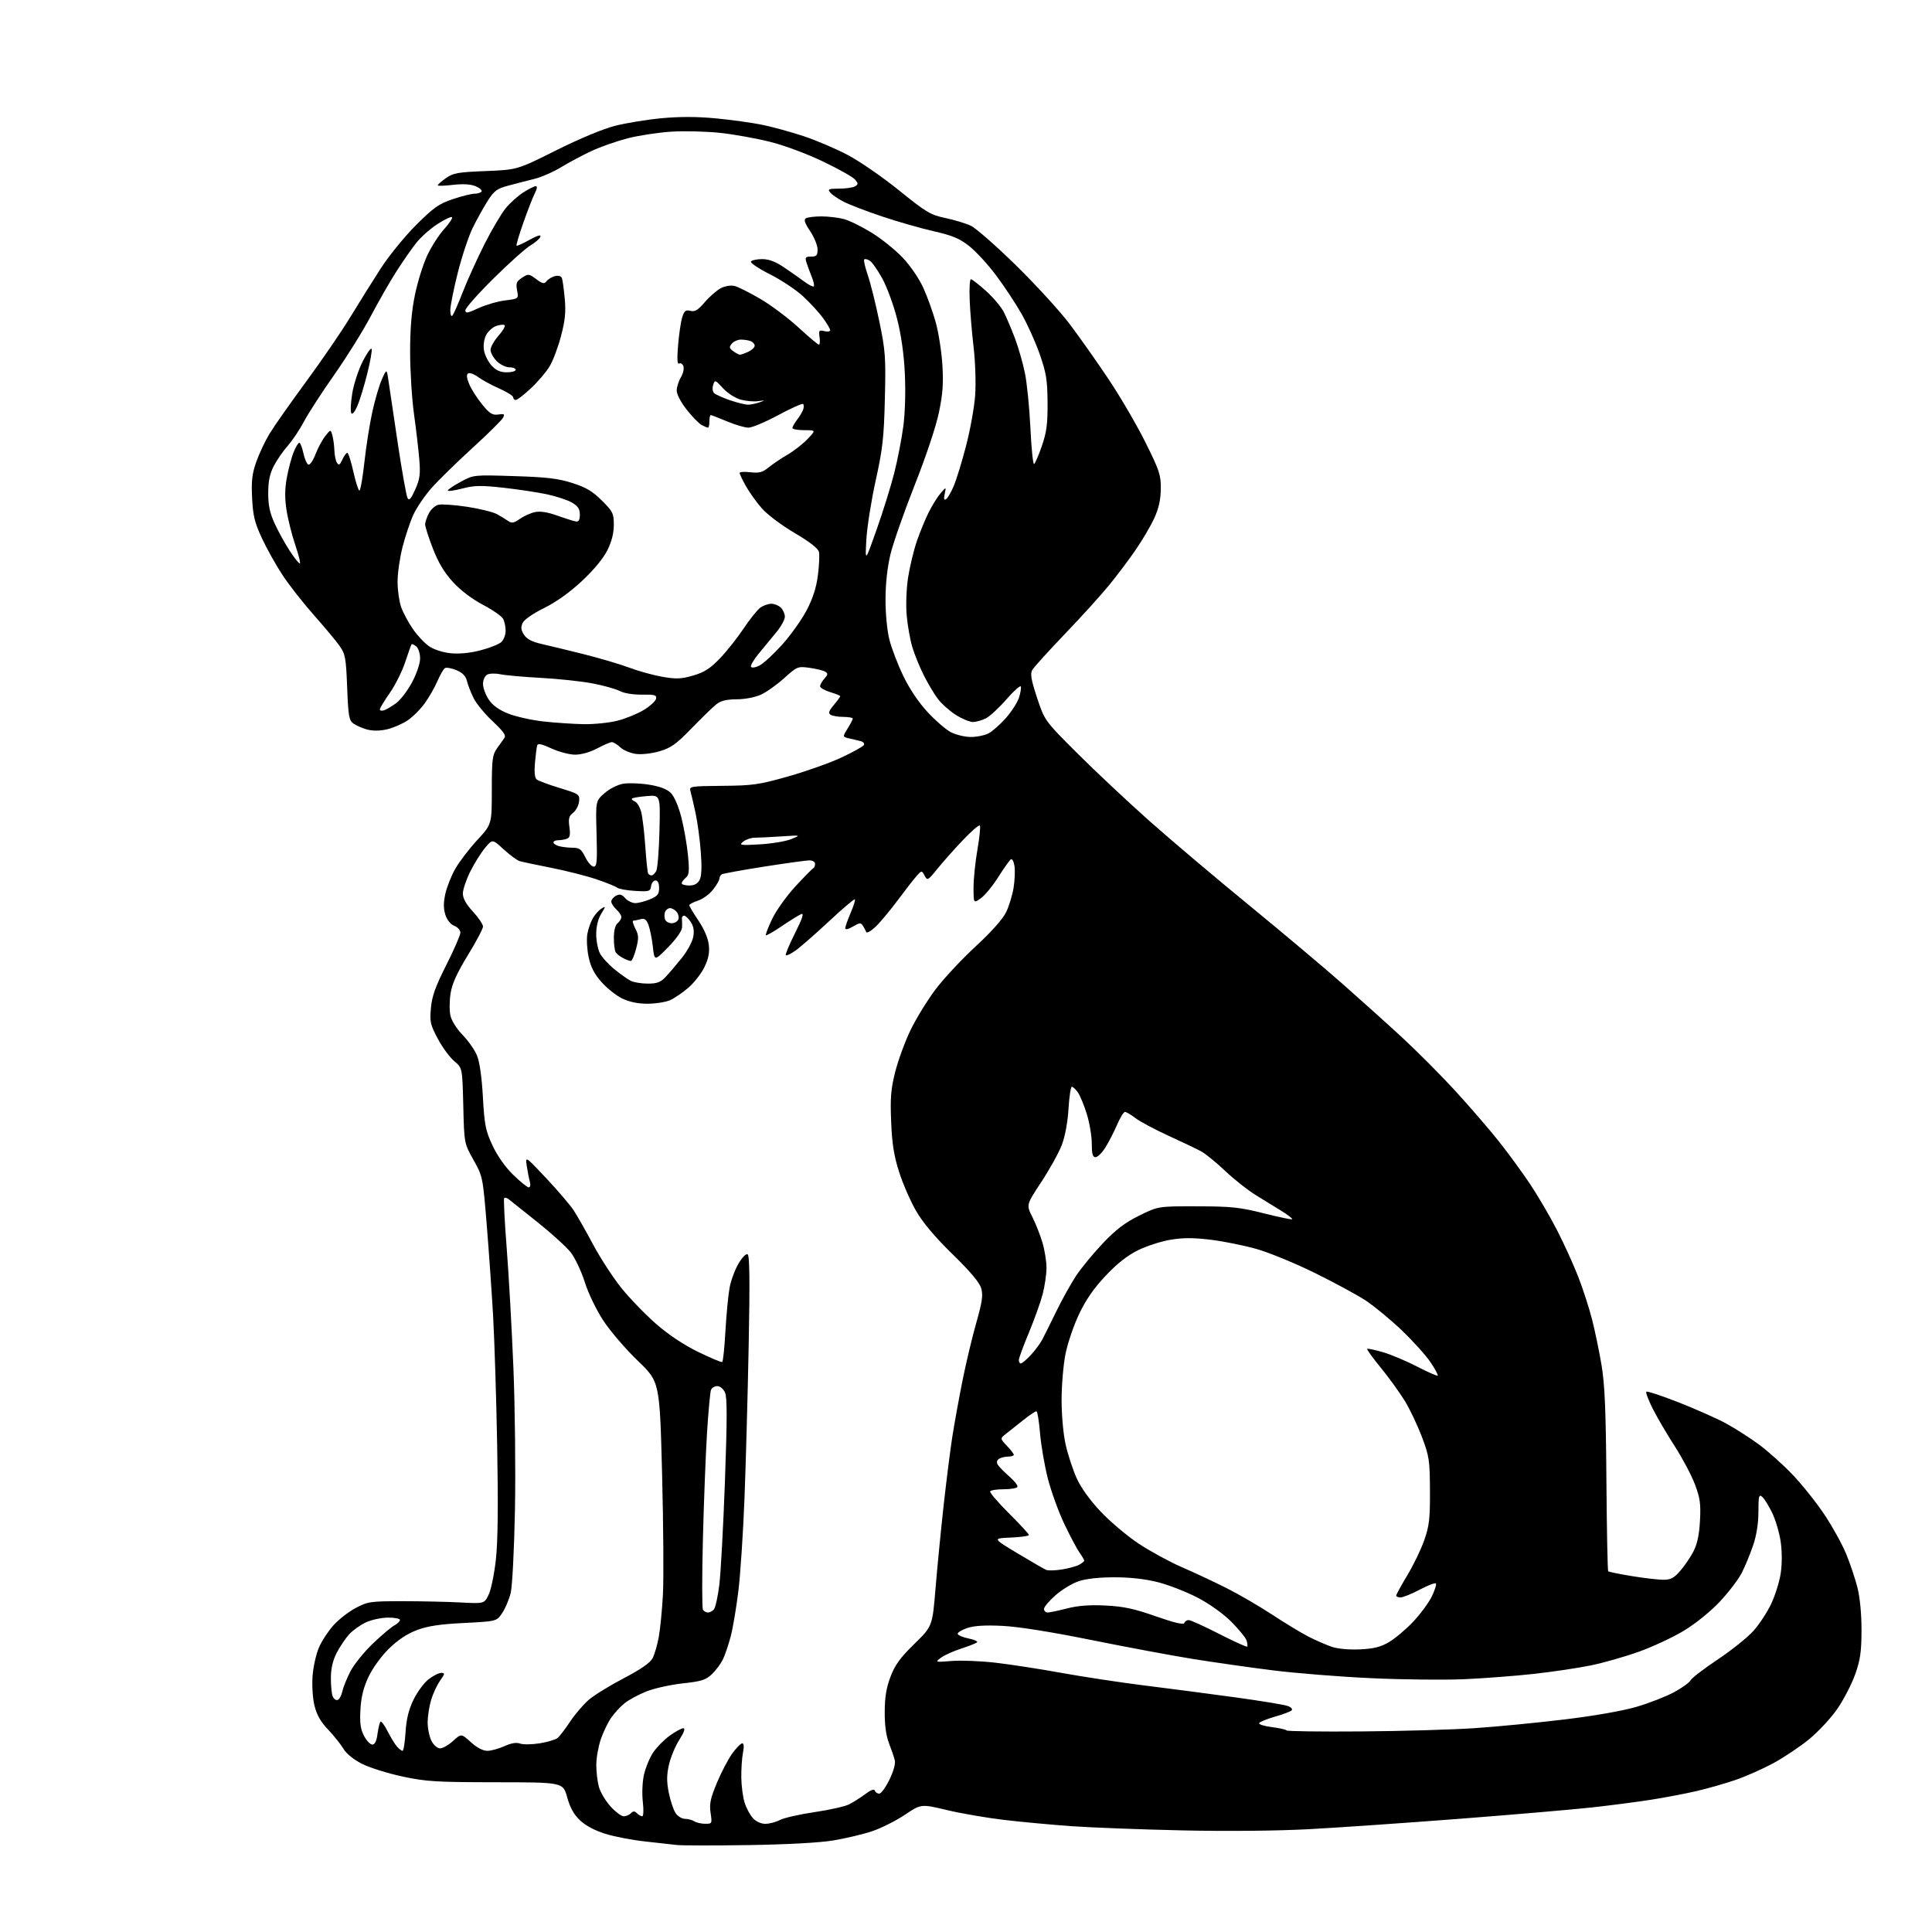 <?xml version="1.0" encoding="UTF-8" standalone="no"?>
<svg 
  version="1.1" 
  xmlns="http://www.w3.org/2000/svg" 
  xmlns:xlink="http://www.w3.org/1999/xlink" 
  xmlns:svg="http://www.w3.org/2000/svg"
  xmlns:rdf="http://www.w3.org/1999/02/22-rdf-syntax-ns#"
  xmlns:cc="http://creativecommons.org/ns#"
  xmlns:dc="http://purl.org/dc/elements/1.1/"
  viewBox="0 0 768 768"
  width="768"
  height="768"
>
<style>svg {background-color: white; }</style>"
<path stroke="none" fill="black" fill-rule="evenodd" d="M297.50,733.45C283.75,733.66 270.93,733.64 269.00,733.41C267.07,733.19 261.39,732.55 256.37,732.00C251.35,731.46 244.28,730.10 240.66,728.98C236.53,727.70 232.79,725.72 230.60,723.66C228.13,721.33 226.63,718.63 225.46,714.43C223.81,708.50 223.81,708.50 197.16,708.47C173.37,708.45 169.37,708.20 160.00,706.20C154.22,704.96 147.03,702.71 144.00,701.19C140.59,699.48 137.74,697.18 136.50,695.13C135.40,693.31 132.64,689.86 130.36,687.47C127.42,684.37 125.87,681.62 124.99,677.94C124.29,675.03 123.97,669.89 124.26,666.14C124.54,662.49 125.69,657.40 126.82,654.83C127.94,652.26 130.55,648.29 132.62,646.00C134.68,643.72 138.65,640.64 141.44,639.17C146.20,636.66 147.30,636.50 160.00,636.50C167.43,636.50 177.78,636.73 183.00,637.00C192.50,637.50 192.50,637.50 194.23,633.96C195.18,632.02 196.48,625.72 197.12,619.96C197.91,612.83 198.07,598.51 197.64,575.00C197.30,556.02 196.56,532.62 196.01,523.00C195.46,513.38 194.31,496.99 193.46,486.58C191.93,467.85 191.87,467.60 188.22,461.08C184.52,454.50 184.52,454.50 184.16,439.50C183.79,424.50 183.79,424.50 180.58,421.82C178.81,420.35 175.87,416.36 174.05,412.95C171.05,407.32 170.80,406.18 171.30,400.68C171.72,395.97 173.10,392.13 177.44,383.56C180.51,377.47 183.02,371.70 183.01,370.73C183.01,369.75 181.92,368.54 180.60,368.04C179.15,367.49 177.75,365.77 177.07,363.72C176.27,361.27 176.25,358.94 177.01,355.39C177.59,352.68 179.39,348.15 181.00,345.32C182.62,342.50 186.54,337.37 189.72,333.93C195.50,327.69 195.50,327.69 195.50,314.06C195.50,302.05 195.74,300.09 197.50,297.58C198.60,296.01 199.95,294.11 200.50,293.36C201.25,292.33 200.10,290.70 195.86,286.75C192.77,283.86 189.35,279.70 188.26,277.50C187.17,275.30 185.98,272.23 185.61,270.68C185.13,268.72 183.87,267.43 181.42,266.40C179.49,265.60 177.44,265.23 176.87,265.58C176.30,265.93 174.97,268.24 173.91,270.70C172.86,273.17 170.58,277.15 168.85,279.55C167.13,281.96 164.00,285.06 161.90,286.45C159.80,287.84 156.12,289.41 153.71,289.95C150.90,290.58 148.10,290.59 145.87,289.98C143.97,289.45 141.53,288.38 140.45,287.59C138.74,286.34 138.44,284.57 138.00,273.25C137.55,261.53 137.27,260.01 135.00,256.77C133.62,254.81 129.03,249.30 124.79,244.53C120.56,239.76 114.97,232.64 112.38,228.71C109.78,224.77 106.08,218.17 104.15,214.03C101.23,207.75 100.57,205.08 100.22,198.00C99.88,191.16 100.20,188.34 101.88,183.57C103.04,180.31 105.40,175.28 107.15,172.40C108.89,169.52 115.40,160.27 121.60,151.83C127.81,143.40 135.72,131.84 139.19,126.14C142.66,120.45 148.12,111.72 151.33,106.74C154.54,101.76 160.84,94.01 165.34,89.52C172.33,82.53 174.43,81.04 179.95,79.18C183.49,77.98 187.40,77.00 188.64,77.00C189.87,77.00 191.13,76.60 191.43,76.12C191.73,75.63 190.65,74.68 189.03,74.01C187.08,73.21 184.04,73.03 180.04,73.49C176.72,73.88 174.00,73.96 174.00,73.67C174.00,73.37 175.46,72.09 177.25,70.82C180.11,68.77 181.99,68.44 193.05,68.00C205.60,67.50 205.60,67.50 221.05,59.78C230.28,55.16 239.69,51.24 244.43,50.03C248.80,48.91 257.13,47.55 262.95,47.00C270.12,46.33 277.07,46.34 284.52,47.05C290.56,47.62 298.88,48.77 303.00,49.61C307.12,50.46 314.55,52.49 319.50,54.14C324.45,55.78 332.33,59.15 337.01,61.62C341.69,64.08 350.88,70.42 357.42,75.71C368.22,84.43 369.90,85.43 375.77,86.66C379.33,87.41 383.87,88.78 385.87,89.71C387.87,90.63 395.96,97.72 403.85,105.45C411.74,113.18 421.40,123.75 425.31,128.94C429.22,134.13 436.18,144.00 440.77,150.88C445.37,157.76 451.91,168.98 455.31,175.81C460.94,187.11 461.49,188.79 461.43,194.37C461.38,198.70 460.62,202.11 458.83,206.00C457.44,209.03 454.14,214.65 451.50,218.50C448.85,222.35 444.11,228.67 440.94,232.55C437.78,236.43 429.83,245.21 423.27,252.05C416.70,258.90 410.87,265.36 410.29,266.41C409.49,267.87 409.95,270.44 412.26,277.41C415.28,286.50 415.28,286.50 428.39,299.58C435.60,306.77 448.48,318.85 457.00,326.42C465.52,333.98 483.30,349.02 496.50,359.83C509.70,370.64 526.35,384.64 533.50,390.94C540.65,397.24 551.41,406.92 557.40,412.45C563.40,417.98 572.92,427.55 578.57,433.72C584.21,439.89 591.91,448.80 595.67,453.52C599.43,458.25 605.07,465.95 608.20,470.64C611.34,475.33 616.18,483.61 618.97,489.05C621.76,494.48 625.57,502.87 627.44,507.71C629.31,512.54 631.76,520.12 632.88,524.54C634.01,528.96 635.69,537.06 636.62,542.54C637.93,550.31 638.36,560.39 638.57,588.34C638.72,608.05 639.04,624.37 639.28,624.61C639.52,624.85 643.72,625.71 648.61,626.51C653.50,627.31 659.14,627.97 661.15,627.98C664.08,628.00 665.40,627.31 667.89,624.47C669.59,622.53 671.97,619.04 673.17,616.72C674.69,613.76 675.47,610.11 675.77,604.50C676.13,597.76 675.81,595.48 673.74,590.00C672.39,586.42 668.78,579.63 665.73,574.89C662.67,570.16 658.76,563.48 657.02,560.04C655.29,556.61 654.13,553.54 654.44,553.23C654.75,552.91 660.52,554.81 667.26,557.45C673.99,560.09 682.42,563.84 686.00,565.77C689.58,567.71 695.48,571.47 699.12,574.15C702.77,576.82 708.86,582.28 712.67,586.29C716.48,590.30 722.16,597.43 725.29,602.15C728.43,606.86 732.29,613.86 733.87,617.69C735.46,621.53 737.48,627.58 738.38,631.15C739.37,635.11 739.99,641.69 739.98,648.06C739.96,656.56 739.50,659.80 737.49,665.49C736.14,669.33 732.97,675.49 730.45,679.18C727.93,682.86 722.86,688.34 719.18,691.35C715.51,694.35 709.07,698.66 704.89,700.92C700.70,703.18 693.95,706.17 689.89,707.56C685.82,708.95 678.90,710.93 674.50,711.96C670.10,712.98 661.98,714.53 656.46,715.40C650.94,716.27 640.35,717.65 632.92,718.47C625.50,719.29 601.89,721.32 580.46,722.98C559.03,724.63 532.05,726.50 520.50,727.12C507.69,727.81 488.00,728.00 470.00,727.61C453.77,727.25 433.98,726.50 426.00,725.94C418.02,725.37 405.88,724.24 399.00,723.43C392.12,722.61 381.92,720.85 376.33,719.51C366.15,717.08 366.15,717.08 359.66,721.43C356.09,723.82 350.22,726.76 346.62,727.96C343.02,729.16 336.11,730.80 331.28,731.60C325.86,732.51 312.94,733.21 297.50,733.45zM280.31,724.98C283.06,725.00 283.11,724.91 282.47,720.65C281.94,717.09 282.39,714.92 284.98,708.70C286.72,704.52 289.47,699.28 291.08,697.05C292.69,694.82 294.48,693.00 295.05,693.00C295.72,693.00 295.82,694.34 295.34,696.75C294.93,698.81 294.63,703.26 294.68,706.63C294.73,710.00 295.32,714.50 296.01,716.63C296.69,718.76 298.17,721.51 299.30,722.75C300.52,724.09 302.52,725.00 304.22,725.00C305.81,725.00 308.44,724.31 310.07,723.46C311.70,722.62 317.87,721.22 323.77,720.35C329.67,719.49 335.85,718.10 337.50,717.27C339.15,716.44 342.05,714.61 343.94,713.19C346.18,711.50 347.51,711.03 347.77,711.81C347.99,712.46 348.77,713.00 349.51,713.00C350.25,713.00 352.06,710.53 353.54,707.50C355.16,704.21 356.02,701.10 355.70,699.75C355.40,698.51 354.37,695.48 353.41,693.00C352.24,690.01 351.66,685.82 351.69,680.50C351.71,674.65 352.33,670.88 354.00,666.50C355.78,661.82 357.86,658.96 363.46,653.49C370.64,646.47 370.64,646.47 371.88,631.49C372.56,623.24 374.01,608.40 375.10,598.50C376.20,588.60 377.76,576.23 378.58,571.00C379.40,565.77 381.20,555.88 382.57,549.00C383.94,542.12 386.40,531.77 388.04,526.00C390.46,517.46 390.84,514.87 390.04,512.11C389.38,509.82 385.71,505.46 378.69,498.61C371.82,491.91 366.94,486.14 364.24,481.50C362.00,477.65 358.94,470.68 357.45,466.00C355.36,459.48 354.61,454.80 354.25,445.93C353.85,436.35 354.13,432.93 355.88,426.02C357.04,421.43 359.79,413.95 361.99,409.40C364.19,404.85 368.65,397.61 371.90,393.29C375.15,388.98 382.31,381.30 387.82,376.22C394.08,370.44 398.63,365.34 399.95,362.60C401.11,360.20 402.45,355.81 402.92,352.86C403.39,349.91 403.55,346.04 403.27,344.26C403.00,342.48 402.36,341.28 401.85,341.59C401.34,341.91 399.11,345.05 396.88,348.57C394.65,352.10 391.52,355.92 389.92,357.06C387.00,359.14 387.00,359.14 387.00,352.82C387.00,349.34 387.70,342.51 388.56,337.64C389.41,332.76 389.83,328.49 389.49,328.15C389.14,327.81 386.08,330.46 382.68,334.05C379.28,337.63 374.74,342.74 372.60,345.40C368.84,350.06 368.66,350.16 367.55,348.09C366.40,345.95 366.40,345.95 364.36,348.22C363.24,349.48 359.81,353.88 356.75,358.00C353.68,362.12 349.72,366.85 347.95,368.50C346.18,370.15 344.56,371.05 344.35,370.50C344.14,369.95 343.54,368.83 343.03,368.01C342.20,366.71 341.70,366.75 339.04,368.32C337.20,369.41 336.00,369.67 336.00,368.99C336.00,368.38 336.96,365.64 338.14,362.90C339.31,360.17 340.07,357.74 339.83,357.50C339.59,357.25 334.91,361.22 329.44,366.32C323.97,371.42 318.01,376.63 316.19,377.90C314.37,379.18 312.66,379.99 312.38,379.71C312.10,379.43 313.74,375.50 316.02,370.97C318.90,365.23 319.68,362.91 318.56,363.34C317.68,363.68 314.23,365.80 310.90,368.07C307.57,370.33 304.67,372.00 304.45,371.78C304.23,371.57 305.34,368.68 306.91,365.36C308.48,362.04 312.63,356.22 316.13,352.42C319.63,348.61 322.84,345.35 323.25,345.17C323.66,344.98 324.00,344.20 324.00,343.42C324.00,342.61 323.03,342.00 321.75,342.01C320.51,342.02 312.37,343.14 303.65,344.51C294.93,345.88 287.40,347.26 286.90,347.56C286.41,347.87 286.00,348.61 286.00,349.21C286.00,349.82 284.88,351.78 283.51,353.57C282.14,355.37 279.44,357.36 277.51,358.00C275.58,358.63 274.00,359.46 274.00,359.84C274.00,360.22 275.64,362.96 277.64,365.94C279.91,369.30 281.47,372.96 281.76,375.60C282.11,378.70 281.64,381.11 280.03,384.43C278.82,386.94 275.95,390.62 273.66,392.61C271.37,394.60 268.05,396.86 266.28,397.62C264.51,398.38 260.49,399.00 257.35,399.00C253.60,399.00 250.15,398.28 247.33,396.92C244.96,395.77 241.24,392.81 239.07,390.34C236.18,387.06 234.80,384.35 233.96,380.32C233.33,377.28 233.12,373.15 233.50,371.15C233.88,369.14 234.87,366.34 235.71,364.92C236.55,363.50 238.07,361.81 239.10,361.17C240.86,360.07 240.86,360.18 238.99,363.25C237.74,365.29 237.01,368.28 237.00,371.30C237.00,373.94 237.67,377.39 238.48,378.97C239.30,380.55 241.89,383.39 244.23,385.29C246.58,387.18 249.48,389.25 250.68,389.87C251.89,390.49 254.94,391.00 257.48,391.00C261.22,391.00 262.59,390.48 264.69,388.25C266.11,386.74 269.00,383.34 271.10,380.71C273.20,378.07 275.22,374.36 275.57,372.45C276.03,370.04 275.73,368.24 274.59,366.50C273.69,365.12 272.49,364.00 271.93,364.00C271.37,364.00 270.99,364.56 271.07,365.25C271.16,365.94 271.18,367.52 271.12,368.77C271.05,370.07 268.68,373.40 265.58,376.55C260.15,382.07 260.15,382.07 259.51,376.28C259.15,373.10 258.37,369.23 257.78,367.67C256.93,365.47 256.23,364.97 254.60,365.41C253.44,365.72 252.15,365.98 251.72,365.99C251.30,365.99 251.67,367.39 252.54,369.09C253.92,371.74 253.96,372.86 252.88,377.09C252.19,379.79 251.23,382.00 250.75,382.00C250.26,382.00 248.89,381.48 247.68,380.85C246.48,380.22 245.17,379.21 244.77,378.60C244.36,378.00 244.02,375.42 244.02,372.87C244.01,369.96 244.56,367.78 245.50,367.00C246.32,366.32 247.00,365.20 247.00,364.53C247.00,363.86 246.10,362.50 245.00,361.50C243.90,360.50 243.00,359.10 243.00,358.38C243.00,357.66 243.84,356.62 244.87,356.07C246.32,355.29 247.16,355.52 248.53,357.03C249.51,358.11 251.31,359.00 252.53,359.00C253.76,359.00 256.39,358.32 258.38,357.49C261.39,356.23 262.00,355.47 262.00,352.99C262.00,351.06 261.49,350.00 260.57,350.00C259.78,350.00 259.00,351.01 258.82,352.25C258.52,354.34 258.08,354.48 252.50,354.15C249.20,353.96 246.00,353.39 245.38,352.88C244.76,352.38 241.06,350.88 237.15,349.55C233.24,348.22 225.20,346.18 219.27,345.00C213.35,343.83 207.65,342.62 206.60,342.32C205.56,342.02 202.70,339.92 200.23,337.65C195.76,333.52 195.76,333.52 192.84,337.01C191.23,338.93 188.59,343.16 186.96,346.41C185.33,349.66 184.00,353.61 184.00,355.18C184.00,357.13 185.28,359.43 188.00,362.38C190.20,364.77 192.00,367.44 192.00,368.31C192.00,369.18 189.29,374.31 185.97,379.72C181.65,386.78 179.71,391.06 179.11,394.89C178.64,397.83 178.62,401.81 179.06,403.75C179.51,405.77 181.57,409.03 183.88,411.39C186.09,413.65 188.66,417.30 189.58,419.50C190.65,422.06 191.51,428.03 191.96,436.10C192.59,447.29 193.02,449.44 195.79,455.37C197.73,459.51 200.86,463.95 204.03,467.03C206.83,469.76 209.61,472.00 210.18,472.00C210.79,472.00 210.97,471.05 210.62,469.75C210.28,468.51 209.73,465.70 209.40,463.50C208.80,459.50 208.80,459.50 217.15,468.38C221.74,473.27 226.62,478.97 228.00,481.07C229.38,483.16 232.88,489.32 235.79,494.76C238.70,500.20 243.77,507.99 247.07,512.07C250.37,516.16 256.54,522.54 260.79,526.25C265.73,530.57 271.73,534.57 277.50,537.39C282.45,539.80 286.77,541.62 287.10,541.42C287.43,541.23 288.00,535.65 288.38,529.02C288.75,522.39 289.50,514.65 290.04,511.81C290.57,508.97 292.16,504.69 293.56,502.30C295.05,499.77 296.57,498.23 297.21,498.63C297.99,499.11 298.11,509.47 297.61,534.90C297.23,554.48 296.48,581.75 295.95,595.50C295.42,609.25 294.32,625.90 293.51,632.50C292.70,639.10 291.34,647.16 290.49,650.41C289.64,653.66 288.26,657.76 287.42,659.52C286.59,661.28 284.62,663.95 283.04,665.46C280.58,667.82 278.89,668.35 271.33,669.18C266.48,669.71 259.96,671.16 256.84,672.42C253.73,673.67 249.86,675.77 248.23,677.10C246.60,678.42 244.23,680.99 242.96,682.82C241.68,684.65 239.84,688.47 238.85,691.32C237.87,694.17 237.05,698.75 237.04,701.50C237.02,704.25 237.49,708.22 238.07,710.32C238.66,712.42 240.73,715.91 242.68,718.07C244.64,720.23 246.99,722.00 247.92,722.00C248.84,722.00 250.14,721.46 250.80,720.80C251.73,719.87 252.27,719.87 253.20,720.80C253.86,721.46 254.80,722.00 255.30,722.00C255.80,722.00 255.91,719.47 255.53,716.25C255.16,713.00 255.35,708.32 255.98,705.50C256.60,702.75 258.21,698.81 259.57,696.74C260.93,694.68 263.90,691.64 266.17,689.99C268.44,688.35 270.90,687.00 271.63,687.00C272.50,687.00 271.95,688.59 270.02,691.63C268.41,694.17 266.55,698.65 265.90,701.58C264.99,705.64 264.98,708.26 265.85,712.63C266.49,715.78 267.69,719.40 268.53,720.68C269.36,721.96 271.05,723.01 272.27,723.02C273.50,723.02 275.18,723.47 276.00,724.00C276.82,724.53 278.77,724.98 280.31,724.98zM160.02,696.00C160.42,696.00 160.95,692.66 161.21,688.58C161.56,683.23 162.46,679.59 164.42,675.57C165.93,672.50 168.63,668.86 170.42,667.49C172.22,666.12 174.46,665.00 175.41,665.00C176.94,665.00 176.89,665.34 174.95,668.07C173.75,669.76 172.14,673.21 171.38,675.73C170.62,678.25 170.00,682.29 170.00,684.71C170.00,687.12 170.69,690.43 171.53,692.05C172.41,693.76 173.86,695.00 174.96,695.00C176.02,695.00 178.33,693.67 180.11,692.04C183.35,689.09 183.35,689.09 187.18,692.54C189.62,694.74 192.00,695.99 193.75,695.98C195.26,695.97 198.31,695.13 200.53,694.12C203.22,692.90 205.29,692.56 206.74,693.10C207.94,693.54 211.46,693.49 214.57,692.99C217.67,692.48 220.87,691.53 221.67,690.86C222.47,690.20 224.72,687.25 226.67,684.31C228.62,681.38 231.95,677.49 234.08,675.67C236.20,673.85 242.46,670.00 247.98,667.11C254.81,663.54 258.47,660.99 259.42,659.16C260.19,657.67 261.29,653.91 261.86,650.78C262.44,647.66 263.19,640.02 263.53,633.80C263.86,627.59 263.71,606.03 263.19,585.89C262.24,549.28 262.24,549.28 253.53,540.92C248.74,536.32 242.60,529.17 239.88,525.03C237.01,520.66 233.89,514.19 232.44,509.61C231.07,505.27 228.54,499.95 226.83,497.79C225.12,495.63 219.17,490.23 213.61,485.79C208.05,481.35 202.93,477.27 202.23,476.72C201.53,476.17 200.71,475.95 200.42,476.24C200.14,476.53 200.58,485.48 201.42,496.13C202.25,506.79 203.45,528.22 204.09,543.78C204.72,559.33 205.00,584.75 204.70,600.28C204.39,616.14 203.65,630.56 203.01,633.21C202.37,635.80 200.86,639.40 199.64,641.21C197.43,644.50 197.43,644.50 184.46,645.16C174.80,645.64 170.03,646.37 165.70,647.99C161.84,649.45 158.15,651.90 154.64,655.34C151.60,658.31 148.16,663.04 146.52,666.50C144.50,670.78 143.57,674.51 143.28,679.50C142.97,684.89 143.29,687.30 144.69,690.00C145.68,691.92 147.18,693.50 148.00,693.50C149.01,693.50 149.69,692.11 150.06,689.27C150.38,686.94 150.91,684.76 151.24,684.42C151.58,684.08 152.84,685.76 154.05,688.15C155.25,690.54 156.93,693.29 157.77,694.25C158.62,695.21 159.63,696.00 160.02,696.00zM541.15,688.27C557.29,688.15 577.70,687.56 586.50,686.95C595.30,686.35 611.27,684.80 622.00,683.50C633.62,682.10 645.13,680.08 650.47,678.51C655.41,677.07 662.07,674.48 665.28,672.77C668.49,671.06 671.52,668.89 672.02,667.96C672.53,667.02 677.41,663.27 682.88,659.63C688.35,655.99 694.72,650.87 697.05,648.26C699.38,645.64 702.55,640.80 704.10,637.50C705.65,634.20 707.34,628.80 707.85,625.50C708.41,621.86 708.42,616.94 707.87,613.00C707.37,609.42 705.83,604.18 704.46,601.35C703.08,598.52 701.29,595.66 700.48,594.98C699.20,593.92 699.00,594.71 699.00,600.91C699.00,605.49 698.26,610.27 696.93,614.19C695.80,617.56 693.77,622.50 692.42,625.16C691.07,627.82 687.10,633.03 683.59,636.75C679.86,640.70 673.92,645.48 669.30,648.27C664.94,650.90 656.91,654.64 651.45,656.59C645.98,658.55 637.44,660.98 632.46,662.01C627.49,663.03 617.36,664.55 609.96,665.37C602.56,666.20 589.98,667.16 582.00,667.51C574.02,667.86 557.38,667.68 545.00,667.10C532.62,666.53 515.08,665.13 506.00,663.99C496.93,662.86 482.63,660.82 474.23,659.47C465.83,658.12 447.61,654.71 433.73,651.91C417.87,648.70 404.79,646.62 398.50,646.31C391.59,645.97 387.26,646.24 384.50,647.16C382.30,647.90 380.59,648.96 380.70,649.50C380.81,650.05 382.77,650.87 385.07,651.33C387.36,651.79 388.85,652.48 388.37,652.88C387.89,653.27 385.00,654.40 381.95,655.39C378.90,656.38 375.32,658.00 374.01,658.99C371.64,660.78 371.68,660.80 378.35,660.26C382.05,659.96 389.90,660.28 395.79,660.96C401.68,661.64 413.56,663.47 422.19,665.04C430.83,666.60 445.45,668.82 454.69,669.97C463.94,671.11 480.05,673.22 490.50,674.65C500.95,676.08 510.59,677.66 511.91,678.16C513.31,678.69 513.94,679.43 513.41,679.93C512.91,680.40 509.94,681.51 506.80,682.40C503.67,683.30 500.85,684.44 500.54,684.94C500.23,685.44 502.46,686.16 505.50,686.54C508.54,686.92 511.20,687.52 511.42,687.87C511.63,688.22 525.01,688.40 541.15,688.27zM134.22,675.76C134.90,675.53 135.72,674.03 136.06,672.43C136.40,670.82 137.83,667.25 139.23,664.50C140.64,661.75 144.65,656.76 148.15,653.41C151.64,650.07 155.51,646.79 156.75,646.13C157.99,645.47 159.00,644.50 159.00,643.96C159.00,643.43 156.86,643.01 154.25,643.02C151.64,643.03 147.70,643.88 145.50,644.90C143.30,645.91 140.30,648.04 138.84,649.62C137.38,651.21 135.14,654.51 133.87,656.98C132.30,660.02 131.55,663.21 131.53,666.98C131.51,670.01 131.84,673.32 132.25,674.33C132.66,675.34 133.55,675.98 134.22,675.76zM540.64,655.65C546.09,655.39 548.83,654.71 552.16,652.75C554.56,651.34 558.87,647.72 561.73,644.69C564.59,641.67 567.93,637.13 569.16,634.62C570.38,632.10 571.11,629.77 570.78,629.44C570.45,629.11 567.55,630.23 564.34,631.92C561.13,633.61 557.71,635.00 556.75,635.00C555.79,635.00 555.01,634.66 555.02,634.25C555.03,633.84 557.04,630.17 559.49,626.10C561.94,622.02 564.97,615.72 566.22,612.10C568.16,606.49 568.49,603.55 568.43,592.50C568.37,580.47 568.13,578.88 565.25,571.24C563.53,566.70 560.50,560.28 558.50,556.99C556.49,553.70 552.21,547.76 548.97,543.80C545.73,539.83 543.25,536.41 543.47,536.20C543.68,535.99 546.47,536.57 549.68,537.50C552.88,538.42 559.00,541.00 563.29,543.22C567.57,545.44 571.27,547.06 571.51,546.83C571.75,546.59 570.44,544.16 568.61,541.44C566.77,538.73 561.59,532.99 557.10,528.70C552.60,524.42 546.13,519.09 542.71,516.86C539.30,514.64 530.20,509.72 522.50,505.94C514.80,502.15 504.49,497.91 499.60,496.52C494.70,495.12 486.51,493.46 481.39,492.83C474.49,491.99 470.34,491.98 465.34,492.81C461.63,493.42 455.81,495.30 452.41,496.97C448.20,499.04 444.09,502.28 439.50,507.14C434.79,512.14 431.63,516.71 428.94,522.39C426.82,526.85 424.40,533.97 423.55,538.21C422.70,542.45 422.00,550.68 422.00,556.51C422.00,562.65 422.68,570.13 423.62,574.30C424.51,578.26 426.48,584.24 427.98,587.59C429.71,591.42 433.25,596.34 437.53,600.88C441.27,604.85 448.05,610.57 452.59,613.59C457.13,616.61 464.86,620.82 469.75,622.95C474.65,625.07 482.67,628.83 487.58,631.30C492.49,633.77 500.67,638.53 505.76,641.88C510.85,645.24 517.38,649.18 520.26,650.65C523.14,652.12 527.30,653.92 529.50,654.66C531.85,655.44 536.45,655.85 540.64,655.65zM495.77,654.56C496.00,654.34 495.89,653.24 495.54,652.14C495.19,651.03 492.45,647.67 489.46,644.67C486.21,641.43 480.80,637.56 476.04,635.08C471.66,632.80 464.61,630.05 460.38,628.97C455.33,627.68 449.36,627.00 443.02,627.00C436.85,627.00 431.69,627.57 428.73,628.58C426.19,629.44 422.06,631.95 419.56,634.16C417.05,636.37 415.00,638.81 415.00,639.58C415.00,640.36 415.64,641.00 416.42,641.00C417.20,641.00 420.67,640.28 424.12,639.39C428.52,638.26 433.13,637.91 439.45,638.22C446.61,638.57 450.79,639.47 459.44,642.50C466.86,645.10 470.51,645.96 470.78,645.17C470.99,644.52 471.77,644.00 472.51,644.00C473.25,644.00 478.70,646.47 484.61,649.49C490.52,652.51 495.54,654.79 495.77,654.56zM281.44,641.00C282.16,641.00 283.23,640.42 283.82,639.72C284.40,639.01 285.35,634.68 285.93,630.09C286.51,625.49 287.51,606.97 288.17,588.91C289.07,564.01 289.08,555.47 288.20,553.54C287.55,552.11 286.21,551.00 285.13,551.00C284.08,551.00 282.95,551.69 282.62,552.54C282.30,553.39 281.60,560.93 281.07,569.29C280.54,577.66 279.80,596.71 279.42,611.63C279.04,626.56 279.05,639.27 279.43,639.88C279.81,640.50 280.71,641.00 281.44,641.00zM422.11,623.89C424.72,623.48 427.80,622.64 428.93,622.04C430.07,621.43 431.00,620.68 431.00,620.37C431.00,620.06 430.15,618.61 429.11,617.15C428.07,615.69 425.34,610.54 423.04,605.70C420.74,600.87 417.80,592.71 416.49,587.57C415.19,582.43 413.81,574.35 413.42,569.61C413.04,564.88 412.38,561.00 411.96,561.00C411.53,561.00 409.23,562.56 406.84,564.46C404.46,566.36 401.38,568.80 400.00,569.87C397.50,571.83 397.50,571.83 400.25,574.72C401.76,576.31 403.00,577.92 403.00,578.30C403.00,578.69 401.99,579.01 400.75,579.02C399.51,579.02 397.89,579.42 397.13,579.90C396.25,580.46 396.07,581.28 396.63,582.23C397.11,583.03 399.19,585.16 401.25,586.95C403.31,588.74 404.74,590.61 404.44,591.10C404.13,591.60 401.69,592.00 399.00,592.00C396.31,592.00 393.89,592.37 393.61,592.82C393.33,593.28 396.68,597.20 401.05,601.55C405.42,605.90 409.00,609.78 409.00,610.18C409.00,610.58 405.75,611.04 401.78,611.21C394.55,611.50 394.55,611.50 404.53,617.50C410.01,620.80 415.14,623.76 415.92,624.07C416.70,624.39 419.49,624.31 422.11,623.89zM405.80,542.00C406.25,542.00 407.98,540.54 409.66,538.75C411.35,536.96 413.44,534.15 414.32,532.50C415.19,530.85 417.74,525.73 419.98,521.13C422.22,516.53 425.73,510.23 427.77,507.13C429.82,504.04 434.60,498.23 438.39,494.24C443.58,488.77 447.16,486.04 452.84,483.23C460.40,479.50 460.40,479.50 475.95,479.53C489.55,479.56 492.86,479.91 502.38,482.32C508.37,483.83 513.45,484.89 513.67,484.66C513.89,484.44 511.92,482.92 509.29,481.29C506.65,479.66 502.02,476.80 499.00,474.95C495.98,473.09 490.57,468.81 487.00,465.44C483.43,462.06 479.15,458.58 477.50,457.69C475.85,456.79 470.04,454.02 464.58,451.52C459.12,449.02 453.19,445.86 451.40,444.49C449.60,443.12 447.71,442.00 447.19,442.00C446.67,442.00 445.24,444.34 444.01,447.20C442.78,450.06 440.69,454.11 439.37,456.20C438.05,458.29 436.31,460.00 435.49,460.00C434.35,460.00 434.00,458.71 434.00,454.61C434.00,451.64 433.11,446.35 432.03,442.86C430.95,439.36 429.35,435.49 428.47,434.25C427.60,433.01 426.52,432.00 426.08,432.00C425.64,432.00 425.04,435.94 424.75,440.75C424.43,446.08 423.39,451.69 422.10,455.10C420.93,458.17 417.26,464.80 413.96,469.82C407.94,478.95 407.94,478.95 410.36,483.73C411.69,486.35 413.50,490.94 414.39,493.93C415.27,496.92 416.00,501.44 416.00,503.97C416.00,506.51 415.31,511.21 414.48,514.43C413.64,517.65 411.16,524.57 408.98,529.80C406.79,535.03 405.00,539.92 405.00,540.66C405.00,541.40 405.36,542.00 405.80,542.00zM267.00,367.00C268.13,367.00 269.32,366.32 269.64,365.49C269.96,364.66 269.67,363.31 268.99,362.49C268.31,361.67 267.12,361.00 266.35,361.00C265.57,361.00 264.68,361.68 264.36,362.50C264.05,363.32 264.05,364.68 264.36,365.50C264.68,366.32 265.87,367.00 267.00,367.00zM273.96,352.00C275.99,352.00 277.30,351.31 278.09,349.82C278.89,348.33 279.05,344.80 278.58,338.66C278.21,333.72 277.26,326.71 276.47,323.09C275.68,319.46 274.78,315.60 274.47,314.50C273.93,312.58 274.41,312.50 287.20,312.38C299.27,312.28 301.69,311.93 313.36,308.63C320.43,306.63 329.93,303.26 334.47,301.13C339.01,299.00 343.02,296.78 343.38,296.20C343.73,295.62 343.24,294.93 342.26,294.66C341.29,294.40 339.24,293.90 337.69,293.56C334.88,292.93 334.88,292.93 336.94,289.60C338.07,287.76 339.00,285.98 339.00,285.63C339.00,285.28 337.31,284.99 335.25,284.98C333.19,284.98 330.91,284.59 330.19,284.14C329.17,283.49 329.45,282.62 331.44,280.26C332.85,278.58 334.00,277.01 334.00,276.76C334.00,276.52 332.20,275.78 330.00,275.12C327.80,274.46 326.00,273.41 326.00,272.79C326.00,272.17 326.77,270.81 327.71,269.77C329.15,268.17 329.20,267.74 328.01,267.00C327.23,266.52 324.44,265.84 321.80,265.47C317.13,264.83 316.87,264.94 311.75,269.55C308.86,272.16 304.70,275.12 302.50,276.13C300.17,277.19 296.16,277.97 292.88,277.98C288.84,277.99 286.57,278.55 284.77,279.96C283.40,281.04 278.98,285.33 274.94,289.49C268.78,295.84 266.73,297.31 262.16,298.64C259.05,299.55 255.02,300.00 252.76,299.69C250.58,299.40 247.81,298.23 246.59,297.08C245.37,295.94 243.86,295.00 243.24,295.00C242.62,295.00 239.99,296.12 237.40,297.50C234.57,299.01 231.07,300.00 228.60,299.99C226.35,299.98 222.12,298.87 219.21,297.52C215.45,295.77 213.81,295.41 213.54,296.28C213.33,296.95 212.94,300.06 212.66,303.19C212.33,306.90 212.56,309.22 213.33,309.84C213.97,310.37 218.10,311.90 222.50,313.25C230.27,315.62 230.49,315.78 230.19,318.60C230.02,320.19 228.96,322.21 227.83,323.09C226.15,324.39 225.88,325.41 226.35,328.75C226.78,331.86 226.55,332.96 225.38,333.41C224.53,333.73 222.97,334.00 221.92,334.00C220.86,334.00 220.00,334.40 220.00,334.88C220.00,335.37 221.01,336.04 222.25,336.37C223.49,336.70 225.93,336.98 227.67,336.99C230.33,337.00 231.13,337.60 232.67,340.75C233.68,342.81 235.18,344.50 236.00,344.50C237.28,344.50 237.45,342.55 237.14,331.45C236.77,318.41 236.77,318.41 240.30,315.31C242.31,313.55 245.52,311.92 247.72,311.55C249.85,311.19 254.48,311.36 258.00,311.92C262.35,312.62 265.14,313.68 266.68,315.23C268.04,316.59 269.72,320.50 270.87,325.00C271.92,329.12 273.10,335.90 273.49,340.05C274.08,346.33 273.93,347.81 272.60,348.92C271.72,349.65 271.00,350.64 271.00,351.12C271.00,351.61 272.33,352.00 273.96,352.00zM259.02,348.00C259.52,348.00 260.35,347.21 260.86,346.25C261.38,345.29 261.96,338.09 262.15,330.26C262.50,316.01 262.50,316.01 257.13,316.45C254.18,316.70 251.53,317.14 251.24,317.43C250.95,317.72 251.45,318.23 252.35,318.58C253.24,318.92 254.39,320.85 254.90,322.85C255.41,324.86 256.14,331.00 256.52,336.50C256.90,342.00 257.41,346.84 257.66,347.25C257.91,347.66 258.53,348.00 259.02,348.00zM302.00,335.65C306.68,335.38 312.30,334.45 314.50,333.57C318.50,331.96 318.50,331.96 310.60,332.48C306.25,332.77 301.50,333.00 300.04,333.00C298.58,333.00 296.51,333.70 295.44,334.56C293.65,336.00 294.17,336.09 302.00,335.65zM385.80,292.96C388.16,292.98 391.38,292.34 392.94,291.53C394.49,290.73 397.60,287.99 399.84,285.45C402.07,282.91 404.41,279.29 405.03,277.41C405.65,275.52 406.00,273.50 405.80,272.91C405.61,272.32 403.06,274.58 400.14,277.93C397.22,281.29 393.54,284.70 391.97,285.52C390.39,286.33 388.04,287.00 386.75,287.00C385.45,287.00 382.39,285.73 379.95,284.18C377.50,282.63 374.33,279.81 372.89,277.93C371.45,276.04 368.92,271.80 367.25,268.50C365.59,265.20 363.52,260.11 362.65,257.19C361.78,254.27 360.78,248.65 360.43,244.69C360.06,240.59 360.29,234.15 360.96,229.70C361.62,225.41 363.18,218.89 364.43,215.20C365.69,211.52 367.85,206.25 369.25,203.49C370.65,200.74 372.77,197.36 373.96,195.99C376.14,193.50 376.14,193.50 375.53,196.33C375.11,198.30 375.27,198.95 376.04,198.47C376.66,198.09 378.04,195.75 379.10,193.26C380.17,190.78 382.39,183.53 384.04,177.17C385.70,170.80 387.32,161.74 387.65,157.04C387.98,152.31 387.70,143.81 387.02,138.00C386.34,132.22 385.64,123.79 385.46,119.25C385.27,114.71 385.50,111.00 385.95,111.00C386.41,111.00 389.10,113.09 391.94,115.64C394.78,118.19 397.97,121.97 399.03,124.05C400.08,126.13 402.07,130.80 403.44,134.44C404.81,138.08 406.60,144.30 407.42,148.28C408.24,152.25 409.22,162.12 409.61,170.22C409.99,178.31 410.65,184.72 411.07,184.46C411.50,184.19 412.89,180.95 414.17,177.24C416.05,171.77 416.48,168.52 416.42,160.00C416.35,151.00 415.91,148.25 413.30,140.78C411.63,135.98 408.34,128.70 405.99,124.60C403.65,120.51 399.12,113.66 395.92,109.40C392.73,105.13 387.95,99.93 385.31,97.85C381.45,94.80 378.66,93.63 371.12,91.91C365.96,90.74 356.74,88.10 350.62,86.04C344.50,83.98 337.67,81.37 335.43,80.22C333.20,79.08 330.78,77.44 330.06,76.57C328.90,75.18 329.31,75.00 333.63,74.98C336.31,74.98 339.15,74.56 339.94,74.06C341.18,73.27 341.18,72.92 339.94,71.41C339.15,70.44 333.50,67.25 327.39,64.31C321.11,61.28 311.98,57.86 306.39,56.45C300.95,55.07 292.00,53.44 286.50,52.84C281.00,52.24 272.23,52.01 267.00,52.33C261.77,52.65 253.90,53.85 249.50,54.98C245.10,56.12 238.62,58.39 235.11,60.04C231.59,61.68 226.17,64.57 223.06,66.46C219.95,68.35 215.18,70.44 212.45,71.11C209.73,71.78 205.10,72.97 202.17,73.76C197.55,75.00 196.44,75.81 193.87,79.84C192.24,82.41 189.57,87.20 187.94,90.50C186.31,93.80 183.64,101.84 181.99,108.36C180.35,114.88 179.00,121.61 179.00,123.31C179.00,125.08 179.36,125.99 179.85,125.45C180.31,124.93 182.18,120.67 184.00,116.00C185.82,111.33 189.70,102.78 192.62,97.00C195.54,91.22 199.36,84.78 201.10,82.68C202.84,80.58 205.99,77.77 208.11,76.43C210.23,75.09 212.43,74.00 213.01,74.00C213.64,74.00 213.50,75.07 212.64,76.75C211.86,78.26 209.81,83.50 208.09,88.39C206.36,93.29 205.12,97.45 205.33,97.66C205.53,97.86 207.85,96.82 210.49,95.35C213.65,93.59 215.12,93.16 214.82,94.09C214.57,94.86 212.82,96.40 210.94,97.50C209.06,98.60 202.45,104.50 196.26,110.62C190.07,116.74 185.00,122.46 185.00,123.33C185.00,124.66 185.80,124.54 190.19,122.50C193.05,121.18 197.81,119.79 200.78,119.42C206.18,118.75 206.18,118.75 205.55,115.42C205.02,112.59 205.31,111.84 207.52,110.40C210.00,108.77 210.23,108.80 213.13,110.94C215.74,112.86 216.32,112.97 217.33,111.71C217.97,110.91 219.48,110.02 220.69,109.74C221.96,109.44 223.08,109.76 223.36,110.51C223.64,111.22 224.14,114.88 224.49,118.65C224.98,123.93 224.66,127.32 223.06,133.41C221.93,137.77 219.91,143.18 218.58,145.45C217.26,147.71 213.90,151.69 211.13,154.28C208.35,156.88 205.62,159.00 205.04,159.00C204.47,159.00 204.00,158.53 204.00,157.94C204.00,157.36 201.50,155.78 198.44,154.43C195.38,153.08 191.60,151.03 190.04,149.87C188.47,148.71 186.70,148.07 186.10,148.44C185.35,148.90 185.48,150.20 186.53,152.73C187.36,154.72 189.67,158.33 191.66,160.77C194.67,164.44 195.76,165.12 198.08,164.77C200.48,164.42 200.74,164.61 199.94,166.10C199.43,167.06 193.95,172.47 187.76,178.12C181.57,183.78 174.29,190.90 171.58,193.95C168.88,197.00 165.61,201.79 164.33,204.59C163.05,207.39 161.10,213.20 160.00,217.50C158.90,221.80 158.02,228.06 158.04,231.41C158.07,234.76 158.71,239.24 159.47,241.36C160.22,243.49 162.29,247.35 164.06,249.94C165.82,252.53 168.74,255.65 170.54,256.89C172.46,258.20 176.00,259.35 179.15,259.67C182.59,260.01 186.82,259.60 191.00,258.52C194.57,257.59 198.29,256.12 199.25,255.26C200.21,254.40 201.00,252.38 201.00,250.78C201.00,249.18 200.55,247.02 199.99,245.98C199.44,244.95 195.83,242.44 191.97,240.41C187.63,238.13 183.08,234.68 180.05,231.36C176.59,227.58 174.24,223.64 172.07,218.03C170.38,213.65 169.00,209.35 169.00,208.48C169.00,207.61 169.66,205.63 170.47,204.07C171.27,202.51 172.97,200.97 174.23,200.66C175.50,200.34 180.63,200.69 185.64,201.45C190.64,202.20 196.03,203.54 197.62,204.42C199.20,205.30 201.23,206.54 202.12,207.17C203.40,208.08 204.34,207.90 206.62,206.29C208.20,205.17 210.91,203.94 212.63,203.57C214.74,203.11 217.67,203.58 221.63,204.99C224.86,206.15 228.18,207.18 229.00,207.30C230.04,207.44 230.50,206.60 230.50,204.56C230.50,202.31 229.75,201.18 227.36,199.78C225.63,198.77 221.13,197.29 217.36,196.48C213.59,195.68 205.78,194.51 200.00,193.87C191.19,192.89 188.57,192.95 183.75,194.20C180.59,195.02 178.00,195.38 178.00,195.00C178.00,194.63 180.30,193.06 183.12,191.53C188.24,188.75 188.24,188.75 204.37,189.26C217.30,189.66 221.89,190.21 227.50,192.00C232.97,193.74 235.54,195.27 239.25,198.97C243.64,203.35 244.00,204.09 244.00,208.66C244.00,211.97 243.15,215.32 241.42,218.78C239.83,221.97 235.98,226.62 231.33,230.96C226.51,235.47 221.13,239.31 216.29,241.70C211.81,243.91 208.35,246.33 207.74,247.67C206.97,249.37 207.10,250.51 208.31,252.35C209.41,254.03 211.52,255.14 215.20,255.97C218.11,256.63 225.70,258.46 232.05,260.05C238.40,261.64 246.57,264.06 250.20,265.42C253.83,266.79 259.74,268.42 263.33,269.04C268.83,270.00 270.76,269.92 275.55,268.53C280.01,267.23 282.30,265.76 286.20,261.69C288.94,258.84 293.19,253.47 295.66,249.76C298.13,246.05 301.11,242.33 302.30,241.51C303.48,240.68 305.44,240.00 306.65,240.00C307.86,240.00 309.56,240.71 310.43,241.57C311.29,242.44 312.00,244.04 312.00,245.14C312.00,246.24 310.54,248.94 308.75,251.15C306.96,253.36 303.81,257.19 301.74,259.66C299.67,262.13 298.23,264.57 298.54,265.07C298.87,265.60 300.34,265.36 301.95,264.53C303.51,263.72 307.54,260.01 310.89,256.29C314.25,252.57 318.62,246.44 320.61,242.67C323.13,237.87 324.49,233.65 325.13,228.65C325.64,224.72 325.82,220.54 325.54,219.37C325.20,217.99 321.82,215.36 315.88,211.87C310.85,208.92 305.00,204.54 302.89,202.13C300.77,199.73 297.90,195.73 296.52,193.25C295.13,190.78 294.00,188.41 294.00,188.00C294.00,187.58 295.93,187.46 298.30,187.73C301.80,188.12 303.14,187.77 305.55,185.80C307.17,184.47 310.52,182.21 313.00,180.77C315.48,179.34 319.05,176.56 320.95,174.59C324.39,171.00 324.39,171.00 319.70,171.00C317.11,171.00 315.00,170.61 315.00,170.13C315.00,169.66 315.82,168.20 316.83,166.88C317.84,165.57 318.93,163.76 319.26,162.85C319.59,161.94 319.59,160.93 319.27,160.60C318.94,160.27 314.50,162.25 309.40,165.00C304.30,167.75 298.96,170.00 297.53,170.00C296.11,170.00 292.27,168.88 289.00,167.50C285.73,166.13 282.82,165.00 282.53,165.00C282.24,165.00 282.00,166.12 282.00,167.50C282.00,168.88 281.75,170.00 281.43,170.00C281.12,170.00 279.99,169.53 278.93,168.96C277.86,168.39 275.19,165.65 272.99,162.87C270.74,160.02 269.00,156.73 269.00,155.31C269.00,153.94 269.74,151.55 270.65,150.02C271.56,148.48 272.01,146.47 271.66,145.55C271.30,144.63 270.54,144.17 269.96,144.53C269.23,144.98 269.10,142.74 269.54,137.34C269.89,133.03 270.62,128.04 271.16,126.25C271.99,123.53 272.53,123.09 274.44,123.57C276.23,124.02 277.46,123.28 280.17,120.11C282.07,117.89 284.93,115.40 286.53,114.57C288.18,113.71 290.51,113.32 291.96,113.67C293.36,113.99 298.01,116.33 302.31,118.85C306.60,121.38 313.42,126.50 317.46,130.22C321.51,133.95 325.14,137.00 325.52,137.00C325.91,137.00 326.03,135.66 325.79,134.03C325.40,131.33 325.57,131.11 327.68,131.63C328.95,131.95 330.00,131.79 330.00,131.26C330.00,130.73 328.72,128.55 327.15,126.40C325.59,124.26 322.04,120.39 319.27,117.82C316.50,115.25 310.57,111.30 306.08,109.04C301.59,106.78 298.19,104.50 298.52,103.97C298.85,103.44 300.85,103.00 302.96,103.00C305.64,103.00 308.26,103.99 311.65,106.27C314.32,108.08 317.96,110.63 319.74,111.95C321.52,113.28 323.21,114.12 323.50,113.83C323.79,113.54 323.40,111.78 322.63,109.90C321.87,108.03 320.93,105.49 320.55,104.25C319.96,102.32 320.23,102.00 322.43,102.00C324.59,102.00 325.00,101.54 325.00,99.15C325.00,97.58 323.68,94.33 322.06,91.92C319.95,88.79 319.46,87.33 320.31,86.79C320.96,86.37 323.75,86.03 326.50,86.02C329.25,86.02 333.30,86.50 335.50,87.09C337.70,87.69 342.68,90.14 346.56,92.54C350.44,94.94 355.99,99.41 358.88,102.47C361.87,105.63 365.39,110.79 367.04,114.44C368.64,117.96 370.87,124.14 371.98,128.17C373.10,132.20 374.28,139.78 374.61,145.00C375.07,152.39 374.77,156.61 373.23,164.00C372.06,169.60 368.10,181.47 363.58,192.89C359.36,203.56 355.03,215.93 353.96,220.39C352.72,225.57 352.01,232.06 352.01,238.36C352.00,244.04 352.66,250.81 353.57,254.36C354.43,257.74 356.90,264.19 359.07,268.70C361.51,273.77 365.16,279.22 368.67,283.00C371.78,286.37 375.94,289.97 377.91,291.02C379.89,292.06 383.43,292.93 385.80,292.96zM232.04,287.87C236.19,287.94 242.26,287.31 245.54,286.47C248.82,285.62 253.52,283.69 255.99,282.18C258.47,280.66 260.63,278.66 260.81,277.73C261.09,276.29 260.26,276.06 255.22,276.13C251.71,276.18 248.10,275.59 246.35,274.68C244.72,273.84 239.82,272.47 235.45,271.65C231.08,270.82 221.88,269.84 215.00,269.47C208.12,269.09 200.87,268.45 198.88,268.03C196.89,267.61 194.53,267.68 193.63,268.19C192.73,268.69 192.00,270.35 192.00,271.90C192.00,273.44 193.03,276.23 194.29,278.10C195.84,280.41 198.32,282.20 202.04,283.67C205.04,284.87 211.32,286.27 216.00,286.79C220.68,287.31 227.89,287.79 232.04,287.87zM152.75,282.32C153.71,281.98 155.88,280.69 157.56,279.45C159.24,278.20 162.06,274.49 163.81,271.20C165.64,267.77 167.00,263.74 167.00,261.73C167.00,259.81 166.31,257.68 165.48,256.98C164.64,256.28 163.80,255.89 163.61,256.11C163.42,256.32 162.29,259.50 161.09,263.16C159.88,266.82 157.12,272.35 154.95,275.45C152.78,278.55 151.00,281.50 151.00,282.01C151.00,282.52 151.79,282.66 152.75,282.32zM119.17,224.00C119.56,224.00 118.77,220.74 117.41,216.75C116.06,212.76 114.48,206.51 113.91,202.85C113.17,198.09 113.20,194.41 114.01,189.93C114.64,186.49 115.84,181.95 116.68,179.84C117.53,177.73 118.55,176.00 118.97,176.00C119.38,176.00 120.12,177.88 120.61,180.17C121.10,182.46 122.00,184.50 122.60,184.70C123.21,184.90 124.47,183.05 125.41,180.59C126.35,178.13 128.09,174.88 129.28,173.37C131.44,170.63 131.44,170.63 132.12,173.06C132.49,174.40 132.85,177.07 132.92,179.00C132.98,180.93 133.44,183.15 133.95,183.95C134.68,185.11 135.11,184.86 136.09,182.70C136.77,181.21 137.65,180.00 138.06,180.00C138.47,180.00 139.55,183.38 140.47,187.50C141.39,191.62 142.47,195.00 142.87,195.00C143.28,195.00 144.17,189.94 144.85,183.75C145.53,177.56 146.94,168.57 147.99,163.78C149.04,158.98 150.76,153.13 151.81,150.78C153.72,146.50 153.72,146.50 154.45,151.50C154.85,154.25 156.52,165.49 158.16,176.48C159.81,187.46 161.54,197.14 162.01,197.98C162.67,199.14 163.39,198.34 165.07,194.56C166.91,190.41 167.17,188.50 166.67,182.56C166.35,178.68 165.40,170.55 164.56,164.50C163.72,158.45 163.04,147.43 163.03,140.00C163.03,130.56 163.60,123.70 164.95,117.19C166.00,112.07 168.20,105.04 169.82,101.57C171.45,98.09 174.46,93.38 176.53,91.10C178.59,88.82 180.01,86.68 179.68,86.34C179.35,86.01 176.79,87.21 174.00,89.00C171.21,90.79 167.43,94.11 165.61,96.38C163.79,98.65 160.18,103.82 157.59,107.88C154.99,111.94 150.37,120.01 147.32,125.80C144.27,131.59 137.78,142.00 132.91,148.92C128.04,155.84 122.62,164.20 120.87,167.50C119.12,170.80 116.20,175.17 114.39,177.20C112.57,179.24 110.09,182.84 108.86,185.20C107.24,188.34 106.63,191.26 106.62,196.00C106.61,200.91 107.24,203.88 109.21,208.17C110.64,211.29 113.31,216.12 115.14,218.92C116.97,221.71 118.79,224.00 119.17,224.00zM348.48,210.50C351.01,203.35 354.16,193.22 355.48,188.00C356.80,182.78 358.42,174.45 359.08,169.50C359.79,164.14 360.03,155.65 359.69,148.50C359.31,140.64 358.24,133.10 356.58,126.64C355.20,121.22 352.56,114.05 350.73,110.72C348.90,107.39 346.66,104.19 345.75,103.62C344.84,103.04 343.85,102.82 343.55,103.12C343.24,103.42 343.88,106.24 344.96,109.38C346.04,112.52 348.11,120.81 349.55,127.80C351.97,139.47 352.15,141.96 351.75,158.50C351.37,174.05 350.87,178.48 348.10,191.00C346.34,198.97 344.67,209.55 344.39,214.50C343.88,223.50 343.88,223.50 348.48,210.50zM142.08,161.33C141.05,163.75 140.07,164.92 139.65,164.24C139.26,163.62 139.42,160.11 140.01,156.45C140.59,152.80 142.47,147.04 144.19,143.65C145.90,140.27 147.50,138.05 147.73,138.72C147.96,139.39 147.17,143.84 145.97,148.60C144.78,153.37 143.03,159.10 142.08,161.33zM297.50,160.87C298.60,160.83 300.62,160.40 302.00,159.91C304.26,159.11 304.20,159.07 301.37,159.47C299.64,159.71 296.51,159.43 294.41,158.85C292.26,158.25 289.17,156.26 287.38,154.30C284.30,150.94 284.17,150.89 283.50,153.01C283.11,154.22 283.26,155.66 283.83,156.23C284.40,156.80 287.25,158.09 290.18,159.10C293.11,160.11 296.40,160.90 297.50,160.87zM201.45,148.00C203.40,148.00 205.00,147.55 205.00,147.00C205.00,146.45 203.85,146.00 202.45,146.00C201.05,146.00 198.80,144.90 197.45,143.55C196.10,142.20 195.00,140.19 195.00,139.08C195.00,137.97 196.41,135.46 198.13,133.50C199.86,131.54 200.97,129.64 200.61,129.28C200.25,128.92 198.73,129.06 197.23,129.59C195.73,130.11 193.90,131.81 193.16,133.36C192.35,135.03 192.06,137.50 192.43,139.46C192.77,141.27 194.14,143.94 195.47,145.38C197.22,147.26 198.91,148.00 201.45,148.00zM294.14,141.00C294.56,141.00 296.05,140.48 297.45,139.84C298.85,139.20 300.00,138.12 300.00,137.45C300.00,136.77 299.29,135.94 298.42,135.61C297.55,135.27 295.80,135.00 294.54,135.00C293.28,135.00 291.64,135.72 290.91,136.61C289.78,137.97 289.86,138.43 291.48,139.61C292.53,140.37 293.73,141.00 294.14,141.00z" />

</svg>